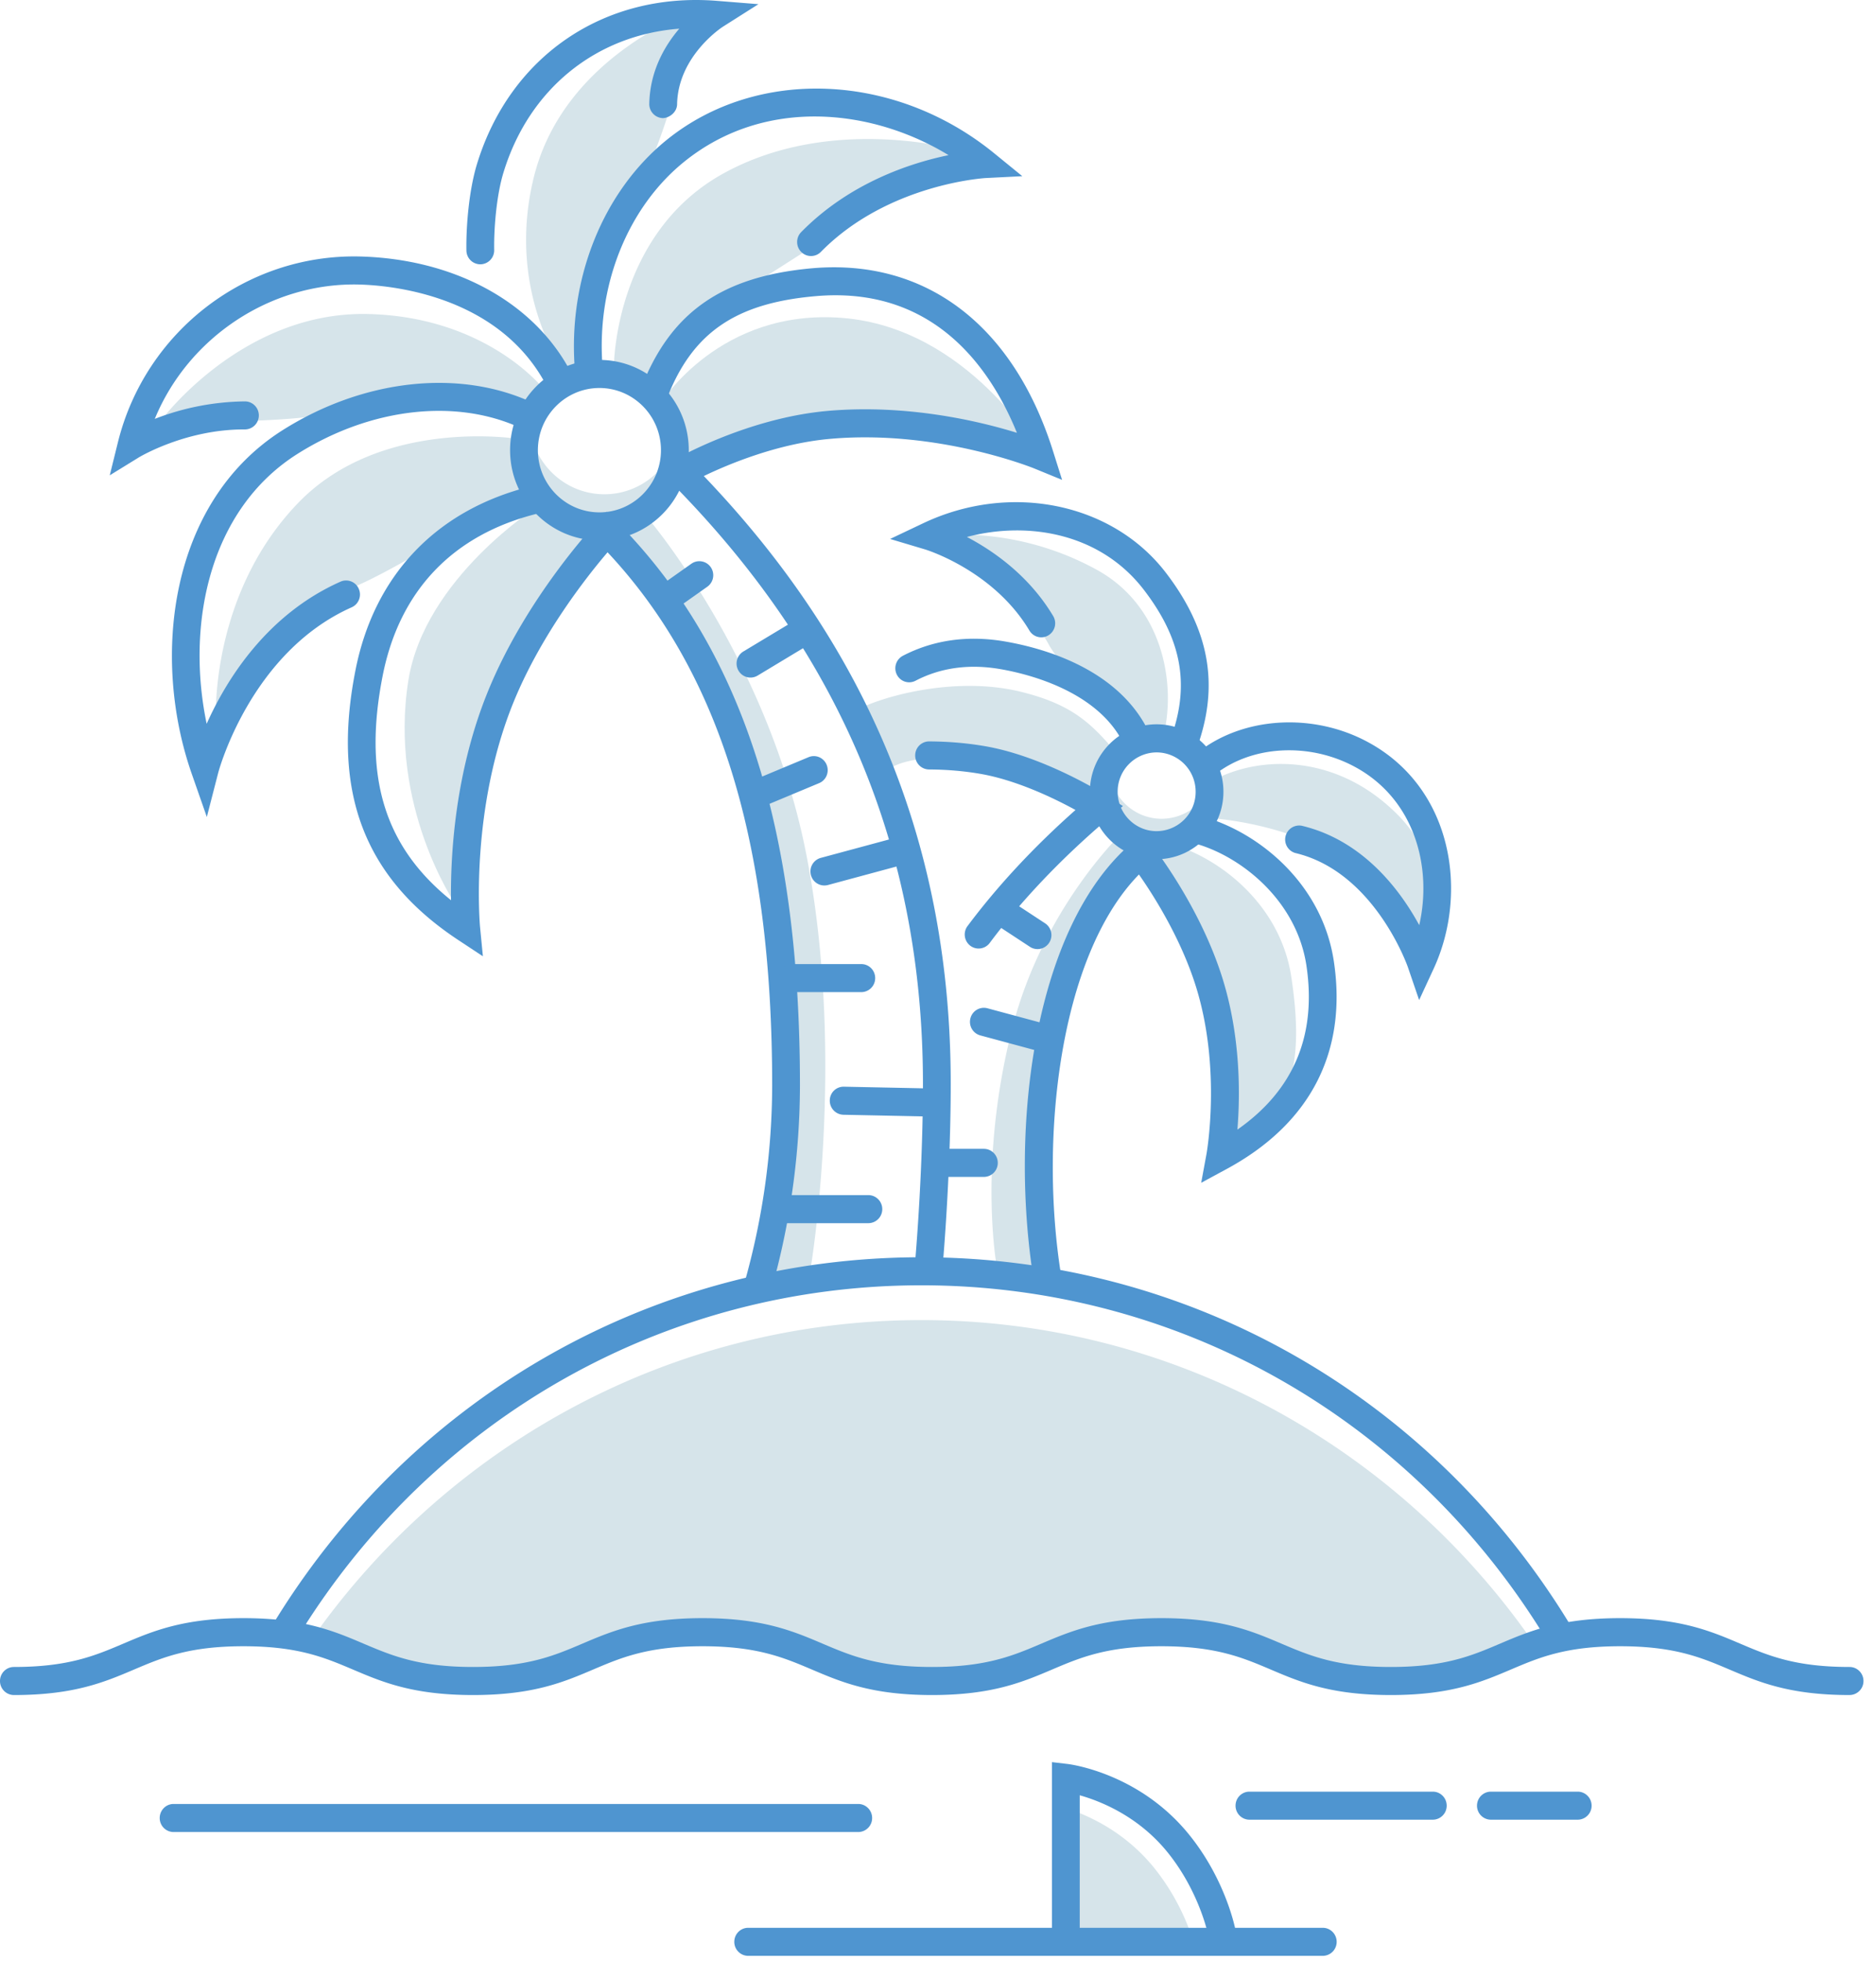 <svg height="93" width="89" xmlns="http://www.w3.org/2000/svg"><g fill="none" fill-rule="evenodd"><path d="m21.597 42.862s-3.175-4.643-2.223-10.6c.776-4.859 6.143-8.258 6.143-8.258l2.352 1.316-4.449 8.49zm27.703-21.425s-3.364-5.88-9.322-6.361c-5.837-.472-8.62 4.026-8.62 4.026l.576 2.652 9.329-1.867z" fill="#d6e4ea"/><path d="m45.658 7.156s-6.144-1.823-11.378 1.091c-5.127 2.857-5.156 9.1-5.156 9.1l1.926 1.893 1.95-4.004zm-35.414 26.854s-.265-5.855 3.912-10.173c3.935-4.068 10.398-3.028 10.398-3.028l.6 2.196s-5.565 3.575-8.093 4.71c-1.801.809-6.817 6.296-6.817 6.296m-2.591-14.088s3.828-5.17 9.803-5.033c5.63.129 8.304 3.52 8.304 3.52l-.37.8s-5.604-1.057-8.167 0c-2.582 1.063-9.57.713-9.57.713m25.378-19.46s-6.275 2.104-7.711 7.963c-1.351 5.52 1.522 9.285 1.522 9.285l.86-.15s.459-5.739 2.14-7.96c1.693-2.236 3.19-9.138 3.19-9.138m33.315 79.441c-.387-.63 6.723-1.551 6.3-2.155-6.423-9.161-17-15.153-28.937-15.153-11.861 0-22.38 5.915-28.815 14.98-.433.609 6.735 1.783 6.34 2.42l12.078-2.957 9.79 2.79 12.538-2.273zm-12.221-39.427s2.202 2.775 3.245 6.125c1.28 4.114.514 8.243.514 8.243 3.377-1.827 4.028-4.138 3.38-8.497-.505-3.406-3.322-5.612-5.624-6.303m1.205-1.287s3.522.048 6.538 1.797c3.702 2.148 4.023 5.862 4.023 5.862.835-3.668 1.072-6.014-1.727-8.36-2.624-2.198-5.815-2.205-7.97-1.137m-2.421-2.467c.43-2.385-.26-5.788-3.255-7.435-3.687-2.025-7.251-1.753-8.44-1.48 0 0 4.38 1.786 6.157 5.017.81 1.473 4.471 5.068 4.471 5.068m-13.557-1.969c1.272-.663 4.69-1.599 7.742-.857 2.425.59 3.335 1.485 4.464 2.796l-.338 1.028-.374 1.678s-2.778-1.77-5.499-2.252c-.89-.158-3.565-.339-4.64.518m-3.599 23.815-2.8.39s2.431-8.112.636-18.98c-1.796-10.87-7.012-16.333-7.012-16.333l1.388-1.013s5.77 6.65 7.617 16.059c1.926 9.804.171 19.877.171 19.877m8.88-.23 2.815.648s-2.248-4.99-.451-11.637c1.795-6.648 4.409-8.459 4.409-8.459l-.969-1.075s-3.63 3.52-5.063 9.055c-1.682 6.5-.741 11.468-.741 11.468m7.399 28.354c-1.359-1.646-3.04-2.417-4.135-2.768v6.067l5.917-.138a10.705 10.705 0 0 0 -1.781-3.161" fill="#d6e4ea"/><path d="m28.673 23.437c-1.909 0-3.454-1.513-3.56-3.413-.16.41-.255.856-.255 1.323 0 1.997 1.603 3.614 3.58 3.614 1.976 0 3.579-1.617 3.579-3.614 0-.069-.016-.133-.02-.2-.524 1.339-1.811 2.29-3.324 2.29m26.437 15.388c-1.33 0-2.408-1.05-2.492-2.371a2.524 2.524 0 0 0 2.255 3.625c1.385 0 2.509-1.135 2.509-2.534 0-.056-.013-.106-.016-.162a2.5 2.5 0 0 1 -2.256 1.442" fill="#d6e4ea"/><g fill="#4f95d0"><path d="m87.746 80.376c-2.855 0-4.3-.615-5.699-1.21-1.336-.567-2.598-1.104-5.185-1.104-2.588 0-3.849.537-5.185 1.105-1.398.594-2.844 1.209-5.696 1.209-2.854 0-4.3-.615-5.697-1.21-1.337-.567-2.597-1.104-5.185-1.104-2.587 0-3.85.537-5.187 1.105-1.397.594-2.843 1.209-5.696 1.209-2.856 0-4.301-.615-5.7-1.21-1.336-.567-2.6-1.104-5.188-1.104-2.589 0-3.851.537-5.189 1.105-1.396.594-2.842 1.209-5.696 1.209-2.856 0-4.302-.615-5.702-1.21-1.338-.567-2.6-1.104-5.19-1.104s-3.853.537-5.191 1.105c-1.398.594-2.845 1.209-5.7 1.209a.663.663 0 0 1 -.66-.666c0-.368.296-.665.66-.665 2.589 0 3.852-.538 5.19-1.106 1.398-.594 2.845-1.209 5.701-1.209 2.855 0 4.302.615 5.7 1.21 1.34.567 2.601 1.105 5.192 1.105 2.588 0 3.85-.538 5.185-1.106 1.4-.594 2.844-1.209 5.7-1.209 2.855 0 4.3.615 5.699 1.21 1.336.567 2.6 1.105 5.189 1.105 2.587 0 3.85-.538 5.186-1.106 1.398-.594 2.843-1.209 5.697-1.209 2.853 0 4.298.615 5.697 1.21 1.335.567 2.597 1.105 5.185 1.105s3.848-.538 5.183-1.106c1.4-.594 2.845-1.209 5.698-1.209 2.854 0 4.299.615 5.697 1.21 1.336.567 2.599 1.105 5.187 1.105.364 0 .66.297.66.665a.663.663 0 0 1 -.66.665"/><path d="m73.862 77.95a.66.66 0 0 1 -.562-.315c-6.404-10.449-17.467-16.688-29.59-16.688-12.053 0-23.08 6.182-29.498 16.537a.654.654 0 0 1 -.908.211.668.668 0 0 1 -.209-.916c6.66-10.747 18.105-17.162 30.615-17.162 12.583 0 24.065 6.474 30.713 17.317a.671.671 0 0 1 -.214.917.662.662 0 0 1 -.346.1m-64.051-39.211-.716-2.048c-1.93-5.52-1.07-12.89 4.309-16.292 3.834-2.422 8.378-2.924 11.857-1.308.33.154.476.548.323.882a.655.655 0 0 1 -.873.327c-3.08-1.432-7.147-.96-10.608 1.227-4.2 2.657-5.278 8.107-4.3 12.794.92-2.056 2.829-5.176 6.349-6.74a.655.655 0 0 1 .868.34.665.665 0 0 1 -.338.876c-4.807 2.138-6.314 7.783-6.329 7.84z"/><path d="m44.06 60.718-.057-.002a.665.665 0 0 1 -.601-.72c.244-2.895.384-6.035.384-8.619-.003-11.066-3.915-20.392-11.96-28.514l-.611-.615.75-.431c.141-.082 3.493-1.995 7.295-2.332 3.767-.33 7.182.48 8.984 1.038-1.256-3.087-3.964-6.982-9.574-6.478-3.793.334-5.832 1.745-7.039 4.87a.658.658 0 0 1 -.853.377.667.667 0 0 1 -.374-.86c1.398-3.623 3.837-5.332 8.152-5.714 5.356-.456 9.52 2.691 11.405 8.686l.426 1.351-1.302-.534c-.044-.018-4.593-1.867-9.712-1.41-2.48.22-4.817 1.201-5.983 1.762 7.878 8.231 11.71 17.662 11.714 28.804 0 2.618-.142 5.802-.388 8.732a.662.662 0 0 1 -.656.61m-8.043.73a.669.669 0 0 1 -.635-.844 34.583 34.583 0 0 0 1.251-9.14c-.002-11.533-2.487-19.591-7.809-25.277-.945 1.106-3.14 3.87-4.461 7.108-2.095 5.138-1.594 10.614-1.588 10.669l.134 1.38-1.149-.758c-4.486-2.954-6.041-7.028-4.893-12.82.89-4.5 3.84-7.59 8.303-8.702a.666.666 0 0 1 .315 1.293c-3.997.994-6.53 3.648-7.328 7.67-.941 4.758.058 8.1 3.24 10.659-.028-2.046.165-6.013 1.749-9.897 1.806-4.432 5.044-7.89 5.182-8.036l.465-.492.477.482c5.92 5.975 8.679 14.466 8.681 26.72a35.997 35.997 0 0 1 -1.298 9.497.663.663 0 0 1 -.636.489"/><path d="m27.933 18.191a.662.662 0 0 1 -.656-.609c-.364-4.302 1.315-8.506 4.382-10.971 4.29-3.444 10.806-3.17 15.498.65l1.343 1.094-1.725.087c-.047.002-4.659.273-7.831 3.502a.655.655 0 0 1 -.933.003.67.67 0 0 1 -.002-.941c2.296-2.337 5.185-3.276 6.991-3.649-3.621-2.21-8.698-2.774-12.52.296-2.727 2.19-4.217 5.952-3.888 9.816a.665.665 0 0 1 -.602.72l-.056.002m-5.147-5.658a.662.662 0 0 1 -.66-.653c-.021-1.152.125-2.862.497-4.086 1.566-5.135 6.034-8.176 11.372-7.755l1.985.159-1.688 1.07c-.021.013-2.129 1.376-2.171 3.68-.007.368-.353.64-.672.653a.665.665 0 0 1 -.647-.678c.03-1.555.731-2.754 1.423-3.563-3.948.305-7.132 2.853-8.342 6.826-.33 1.076-.458 2.656-.439 3.67a.664.664 0 0 1 -.646.677zm44.539 34.889-.532-1.555c-.014-.045-1.584-4.525-5.338-5.417a.665.665 0 0 1 .302-1.294c2.931.696 4.689 3.089 5.573 4.714.63-2.77-.225-5.984-3.059-7.51-2.16-1.165-4.883-1.017-6.625.362a.656.656 0 0 1 -.925-.115.67.67 0 0 1 .112-.934c2.142-1.691 5.457-1.892 8.057-.487 4.058 2.187 4.775 7.18 3.124 10.747z"/><path d="m53.908 35.662a.659.659 0 0 1 -.593-.375c-1.202-2.489-4.47-3.314-5.819-3.552-1.491-.265-2.86-.082-4.059.543a.652.652 0 0 1 -.888-.286.67.67 0 0 1 .284-.896c1.462-.758 3.11-.986 4.89-.671 1.923.339 5.36 1.348 6.777 4.28a.668.668 0 0 1 -.592.957m-7.48 9.316a.658.658 0 0 1 -.398-.134.67.67 0 0 1 -.129-.932c1.421-1.9 3.141-3.749 5.122-5.504-.986-.54-2.76-1.403-4.477-1.707-.78-.138-1.614-.21-2.472-.214a.663.663 0 0 1 -.656-.67.662.662 0 0 1 .659-.661h.003c.933.005 1.84.084 2.693.234 2.817.5 5.62 2.272 5.737 2.346l.763.486-.69.586c-2.207 1.873-4.102 3.86-5.63 5.906a.657.657 0 0 1 -.526.264m3.264 16.288a.66.66 0 0 1 -.649-.558c-1.182-7.336.038-16.816 4.66-20.74l.516-.439.421.533c.094.117 2.293 2.91 3.361 6.34.868 2.79.836 5.557.704 7.162 2.665-1.86 3.766-4.467 3.276-7.767-.45-3.03-2.991-5.111-5.161-5.764a.666.666 0 0 1 -.444-.827.655.655 0 0 1 .82-.447c2.642.794 5.55 3.217 6.087 6.842.638 4.286-1.121 7.685-5.086 9.83l-1.21.655.251-1.363c.008-.039.718-4.024-.494-7.922-.722-2.32-2.037-4.373-2.71-5.333-3.774 3.855-4.74 12.518-3.69 19.025a.666.666 0 0 1 -.652.773"/><path d="m56.217 35.755a.666.666 0 0 1 -.622-.885c.851-2.467.44-4.598-1.33-6.903-2.076-2.703-5.523-3.265-8.394-2.505 1.248.654 2.947 1.83 4.093 3.75a.668.668 0 0 1 -.224.913.654.654 0 0 1 -.904-.226c-1.701-2.854-4.915-3.837-4.948-3.846l-1.661-.496 1.568-.744c4.127-1.957 8.967-.973 11.51 2.338 2.046 2.665 2.534 5.257 1.534 8.157a.66.66 0 0 1 -.622.447m-24.532-6.758a.668.668 0 0 1 -.38-1.21l1.495-1.056c.3-.211.71-.135.918.163a.67.67 0 0 1 -.16.926l-1.496 1.057a.658.658 0 0 1 -.377.12m3.92 3.132a.656.656 0 0 1 -.568-.325.668.668 0 0 1 .23-.912l2.469-1.485a.654.654 0 0 1 .902.23.67.67 0 0 1 -.229.912l-2.468 1.487a.661.661 0 0 1 -.336.093m.582 6.067a.667.667 0 0 1 -.252-1.28l2.422-1.011c.34-.142.72.02.86.36.139.34-.02.73-.357.87l-2.421 1.01a.654.654 0 0 1 -.252.051m2.921 3.792a.658.658 0 0 1 -.636-.493.665.665 0 0 1 .466-.815l3.522-.95a.666.666 0 0 1 .34 1.286l-3.521.95a.717.717 0 0 1 -.17.022m1.753 5.057h-3.255a.663.663 0 0 1 -.66-.665c0-.367.296-.665.66-.665h3.255c.364 0 .658.298.658.665a.663.663 0 0 1 -.658.665m3.254 5.899h-.014l-4.09-.084a.664.664 0 0 1 -.645-.679.654.654 0 0 1 .673-.652l4.09.084a.664.664 0 0 1 .646.68.664.664 0 0 1 -.66.651m-2.921 5.057h-4.005a.663.663 0 0 1 -.658-.666c0-.366.295-.665.658-.665h4.006c.364 0 .66.299.66.665a.663.663 0 0 1 -.66.666m5.48-2.194h-2.038a.663.663 0 0 1 -.658-.666c0-.367.295-.665.658-.665h2.038c.364 0 .66.298.66.665a.663.663 0 0 1 -.66.666m2.546-6.001a.718.718 0 0 1 -.17-.023l-2.546-.686a.666.666 0 0 1 -.467-.814.659.659 0 0 1 .807-.472l2.546.686a.666.666 0 0 1 -.17 1.309m-.002-4.801a.65.65 0 0 1 -.357-.107l-1.697-1.114a.67.67 0 0 1 -.194-.92.659.659 0 0 1 .911-.196l1.698 1.114a.67.67 0 0 1 .194.92.66.66 0 0 1 -.554.303m-8.506 41.867h-32.48a.662.662 0 0 1 -.658-.666c0-.366.295-.665.658-.665h32.48c.364 0 .66.299.66.665a.663.663 0 0 1 -.66.666m22.039 5.871h-27.26a.662.662 0 0 1 -.658-.665c0-.367.295-.665.658-.665h27.26c.363 0 .659.298.659.665a.663.663 0 0 1 -.66.665m5.221-6.456h-8.7a.663.663 0 0 1 -.658-.665c0-.368.295-.665.659-.665h8.7c.363 0 .658.297.658.665a.662.662 0 0 1 -.659.665m6.874 0h-4.117a.663.663 0 0 1 -.66-.665c0-.368.296-.665.66-.665h4.117c.364 0 .66.297.66.665a.663.663 0 0 1 -.66.665m-46.41-67.889c-1.61 0-2.92 1.322-2.92 2.95 0 1.625 1.31 2.948 2.92 2.948s2.919-1.323 2.919-2.949c0-1.627-1.31-2.949-2.92-2.949m0 7.229c-2.337 0-4.238-1.92-4.238-4.28s1.9-4.28 4.239-4.28c2.337 0 4.238 1.92 4.238 4.28s-1.901 4.28-4.238 4.28"/><path d="m54.873 35.677a1.86 1.86 0 0 0 -1.85 1.868c0 1.03.83 1.867 1.85 1.867a1.86 1.86 0 0 0 1.85-1.867 1.86 1.86 0 0 0 -1.85-1.868m0 5.066c-1.747 0-3.167-1.434-3.167-3.198 0-1.763 1.42-3.2 3.167-3.2s3.168 1.437 3.168 3.2c0 1.764-1.421 3.198-3.168 3.198m-4.309 51.727a.663.663 0 0 1 -.659-.667v-8.246l.737.087c.135.015 3.357.428 5.71 3.277 1.775 2.15 2.239 4.484 2.258 4.582a.664.664 0 0 1 -.52.779.661.661 0 0 1 -.773-.525c-.003-.02-.427-2.105-1.976-3.985-1.378-1.668-3.14-2.368-4.117-2.643v6.674a.663.663 0 0 1 -.66.666m-45.357-69.931.389-1.573c1.3-5.236 6.074-8.93 11.473-8.803 4.379.112 8.067 2.062 9.864 5.215a.668.668 0 0 1 -.241.91.65.65 0 0 1 -.9-.245c-2.321-4.073-7.29-4.512-8.756-4.55-4.19-.103-8.1 2.5-9.693 6.371a12.175 12.175 0 0 1 4.28-.83c.364.003.658.301.656.669a.662.662 0 0 1 -.66.661c-.019-.002-.035 0-.052 0-2.79 0-4.967 1.319-4.989 1.331l-1.371.844z"/></g></g></svg>
